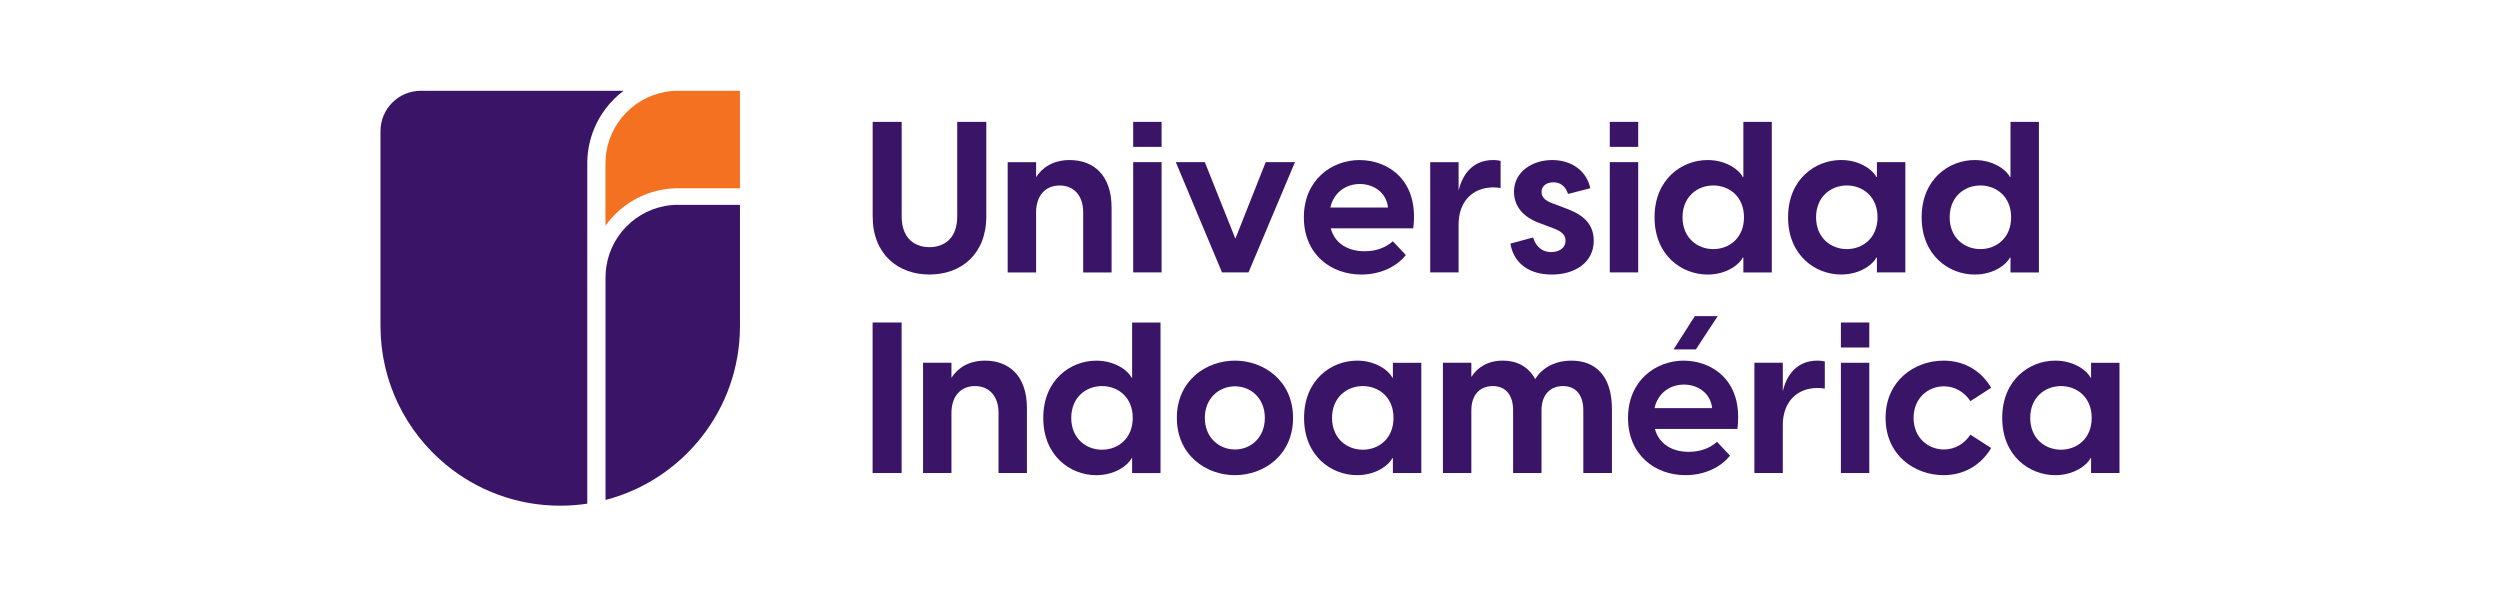 <svg xmlns="http://www.w3.org/2000/svg" id="Capa_1" viewBox="0 0 839.93 200.4"><defs><style>      .st0 {        fill: #3a1467;      }      .st1 {        fill: #f37121;      }    </style></defs><path class="st0" d="M321.6,40.94v31.77c0,7.91-4.92,10.33-9.33,10.33s-9.33-2.43-9.33-10.33v-31.77h-9.75v31.77c0,12.68,8.48,19.52,19.09,19.52s19.09-6.83,19.09-19.52v-31.77h-9.77Z"></path><path class="st0" d="M209.5,30.5c-2.3,1.73-4.34,3.78-6.07,6.07-2.88,3.83-4.89,8.37-5.71,13.3-.27,1.64-.41,3.32-.41,5.04v114.31c-2.97.45-6,.68-9.09.68-7.35,0-14.4-1.31-20.92-3.72-6.38-2.36-12.26-5.76-17.41-10-13.47-11.08-22.06-27.87-22.06-46.67V44.06c0-7.49,6.07-13.56,13.56-13.56h68.11Z"></path><path class="st1" d="M248.6,30.5v32.75h-20.76c-7.2,0-14.16,2.59-19.6,7.29-1.82,1.58-3.44,3.35-4.82,5.29v-20.91c0-1.29.1-2.55.29-3.78,1.82-11.69,11.93-20.64,24.12-20.64h20.77Z"></path><path class="st0" d="M227.85,68.82h20.76v40.7c0,28.1-19.19,51.71-45.17,58.45v-74.74c0-1.29.1-2.55.29-3.78,1.82-11.69,11.93-20.64,24.12-20.64h0Z"></path><path class="st0" d="M359.42,53.77c-5.55,0-9.26,2.49-11.32,5.77v-5.05h-9.55v37.04h9.55v-20.23c0-5.41,2.99-8.98,7.91-8.98s7.91,3.57,7.91,8.98v20.23h9.54v-21.79c0-11.26-6.4-15.96-14.03-15.96h0Z"></path><path class="st0" d="M380.72,40.94v8.41h9.54v-8.41s-9.54,0-9.54,0ZM380.72,54.48v37.04h9.54v-37.04h-9.54Z"></path><path class="st0" d="M425.24,54.48l-10.19,25.71-10.26-25.71h-9.75l15.52,37.04h8.9l15.61-37.04h-9.83,0Z"></path><path class="st0" d="M456.79,53.77c-9.47,0-18.73,6.77-18.73,19.24s9.12,19.23,19.3,19.23c6.55,0,11.9-2.71,14.96-6.55l-4.35-4.63c-2.71,2.35-5.91,3.35-9.54,3.35-5.56,0-9.98-2.63-11.33-7.69h27.71c2.06-16.32-8.62-22.94-18.02-22.94h0ZM446.96,69.73c1.21-5.35,5.49-7.91,9.9-7.91s8.9,2.63,9.47,7.91h-19.38.01Z"></path><path class="st0" d="M501.66,53.77c-6.69,0-10.32,4.63-11.61,10.33v-9.61h-9.54v37.04h9.54v-16.17c0-7.41,4.49-12.4,11.69-12.4.85,0,1.57.07,2.42.21v-9.12c-.85-.21-1.63-.29-2.49-.29h-.01Z"></path><path class="st0" d="M525.89,69.94l-4.13-1.57c-2.92-1-3.85-2.35-3.85-3.92,0-1.78,1.49-3.2,3.99-3.2,2,0,3.92.92,4.92,3.91l7.48-1.92c-1.2-5.69-6.12-9.47-12.82-9.47s-12.82,3.99-12.82,10.61c0,4.49,2.57,8.41,8.69,10.61l4.56,1.72c2.92,1.06,4.06,2.34,4.06,4.13,0,2.64-2.34,3.85-4.77,3.85-3.63,0-5.41-2.49-6.12-4.91l-7.63,2.06c1.14,6.84,6.55,10.4,13.89,10.4,7.77,0,14.11-3.99,14.11-11.4,0-6.55-4.99-9.26-9.55-10.89h-.01Z"></path><path class="st0" d="M540.84,40.94v8.41h9.55v-8.41s-9.55,0-9.55,0ZM540.84,54.48v37.04h9.55v-37.04h-9.55Z"></path><path class="st0" d="M585.72,40.94v18.53h-.21c-.92-2.07-5.2-5.7-11.82-5.7-8.62,0-17.81,6.41-17.81,19.24s9.18,19.23,17.81,19.23c6.62,0,10.89-3.63,11.82-5.69h.21v4.98h9.55v-50.59h-9.55ZM575.61,83.69c-5.35,0-10.33-3.78-10.33-10.69s4.98-10.69,10.33-10.69,10.32,3.71,10.32,10.69-4.98,10.69-10.32,10.69Z"></path><path class="st0" d="M630.59,54.48v4.98h-.21c-.92-2.07-5.2-5.7-11.83-5.7-8.62,0-17.81,6.41-17.81,19.24s9.19,19.23,17.81,19.23c6.63,0,10.9-3.63,11.83-5.69h.21v4.98h9.55v-37.04h-9.55ZM620.47,83.69c-5.34,0-10.32-3.78-10.32-10.69s4.98-10.69,10.32-10.69,10.33,3.71,10.33,10.69-4.98,10.69-10.33,10.69Z"></path><path class="st0" d="M675.47,40.94v18.53h-.21c-.92-2.07-5.2-5.7-11.83-5.7-8.62,0-17.81,6.41-17.81,19.24s9.19,19.23,17.81,19.23c6.63,0,10.9-3.63,11.83-5.69h.21v4.98h9.55v-50.59h-9.55ZM665.35,83.69c-5.34,0-10.32-3.78-10.32-10.69s4.98-10.69,10.32-10.69,10.33,3.71,10.33,10.69-4.98,10.69-10.33,10.69Z"></path><path class="st0" d="M293.17,108.35v50.57h9.75v-50.57h-9.75Z"></path><path class="st0" d="M330.99,121.16c-5.55,0-9.26,2.49-11.33,5.78v-5.06h-9.54v37.04h9.54v-20.23c0-5.41,3-8.98,7.91-8.98s7.91,3.57,7.91,8.98v20.23h9.54v-21.79c0-11.26-6.4-15.96-14.03-15.96h0Z"></path><path class="st0" d="M380.36,108.35v18.52h-.21c-.92-2.06-5.2-5.7-11.83-5.7-8.62,0-17.81,6.41-17.81,19.24s9.18,19.24,17.81,19.24c6.63,0,10.9-3.64,11.83-5.7h.21v4.98h9.54v-50.57h-9.54ZM370.24,151.09c-5.35,0-10.33-3.78-10.33-10.69s4.98-10.69,10.33-10.69,10.33,3.71,10.33,10.69-4.99,10.69-10.33,10.69Z"></path><path class="st0" d="M414.91,121.16c-9.69,0-19.52,6.7-19.52,19.24s9.83,19.24,19.52,19.24,19.52-6.7,19.52-19.24-9.9-19.24-19.52-19.24ZM414.91,151.01c-5.35,0-10.12-3.99-10.12-10.61s4.77-10.61,10.12-10.61,10.04,3.99,10.04,10.61-4.7,10.61-10.04,10.61Z"></path><path class="st0" d="M467.97,121.88v4.98h-.21c-.92-2.06-5.2-5.7-11.82-5.7-8.62,0-17.81,6.41-17.81,19.24s9.18,19.24,17.81,19.24c6.62,0,10.89-3.64,11.82-5.7h.21v4.98h9.55v-37.04h-9.55ZM457.86,151.09c-5.35,0-10.33-3.78-10.33-10.69s4.98-10.69,10.33-10.69,10.32,3.71,10.32,10.69-4.98,10.69-10.32,10.69Z"></path><path class="st0" d="M528.02,121.16c-6.06,0-10.12,2.78-12.25,6.2-2.28-4.27-6.27-6.2-10.83-6.2-5.2,0-8.62,2.35-10.61,5.49v-4.77h-9.55v37.04h9.55v-21.09c0-5.27,2.99-8.12,7.2-8.12s6.83,2.85,6.83,8.12v21.09h9.55v-21.09c0-5.27,3-8.12,7.2-8.12s6.84,2.85,6.84,8.12v21.09h9.61v-21.51c0-11.32-5.7-16.24-13.53-16.24h-.01Z"></path><path class="st0" d="M565.7,121.16c-9.47,0-18.73,6.77-18.73,19.24s9.11,19.24,19.3,19.24c6.55,0,11.89-2.71,14.96-6.56l-4.35-4.63c-2.71,2.35-5.91,3.35-9.55,3.35-5.55,0-9.97-2.63-11.32-7.69h27.71c2.06-16.32-8.62-22.94-18.02-22.94h0ZM555.87,137.12c1.2-5.34,5.48-7.91,9.89-7.91s8.9,2.63,9.47,7.91h-19.37,0ZM569.41,106.21l-7.13,11.18h7.48l7.34-11.18h-7.69Z"></path><path class="st0" d="M610.58,121.16c-6.7,0-10.33,4.63-11.61,10.33v-9.61h-9.55v37.04h9.55v-16.17c0-7.41,4.49-12.4,11.68-12.4.86,0,1.57.07,2.43.21v-9.12c-.86-.21-1.64-.29-2.49-.29h-.01Z"></path><path class="st0" d="M618.49,108.35v8.4h9.54v-8.4h-9.54ZM618.49,121.88v37.04h9.54v-37.04h-9.54Z"></path><path class="st0" d="M653.1,151.01c-5.35,0-10.19-3.99-10.19-10.61s4.84-10.61,10.19-10.61c3.85,0,6.98,2.06,8.9,4.98l6.98-4.49c-3.57-6.05-9.41-9.12-15.96-9.12-9.76,0-19.52,6.7-19.52,19.24s9.75,19.24,19.52,19.24c6.55,0,12.4-3.14,15.96-9.12l-6.98-4.49c-1.92,2.92-5.06,4.98-8.9,4.98Z"></path><path class="st0" d="M702.54,121.88v4.98h-.21c-.92-2.06-5.2-5.7-11.83-5.7-8.62,0-17.81,6.41-17.81,19.24s9.19,19.24,17.81,19.24c6.63,0,10.9-3.64,11.83-5.7h.21v4.98h9.55v-37.04h-9.55ZM692.42,151.09c-5.34,0-10.32-3.78-10.32-10.69s4.98-10.69,10.32-10.69,10.33,3.71,10.33,10.69-4.98,10.69-10.33,10.69Z"></path></svg>